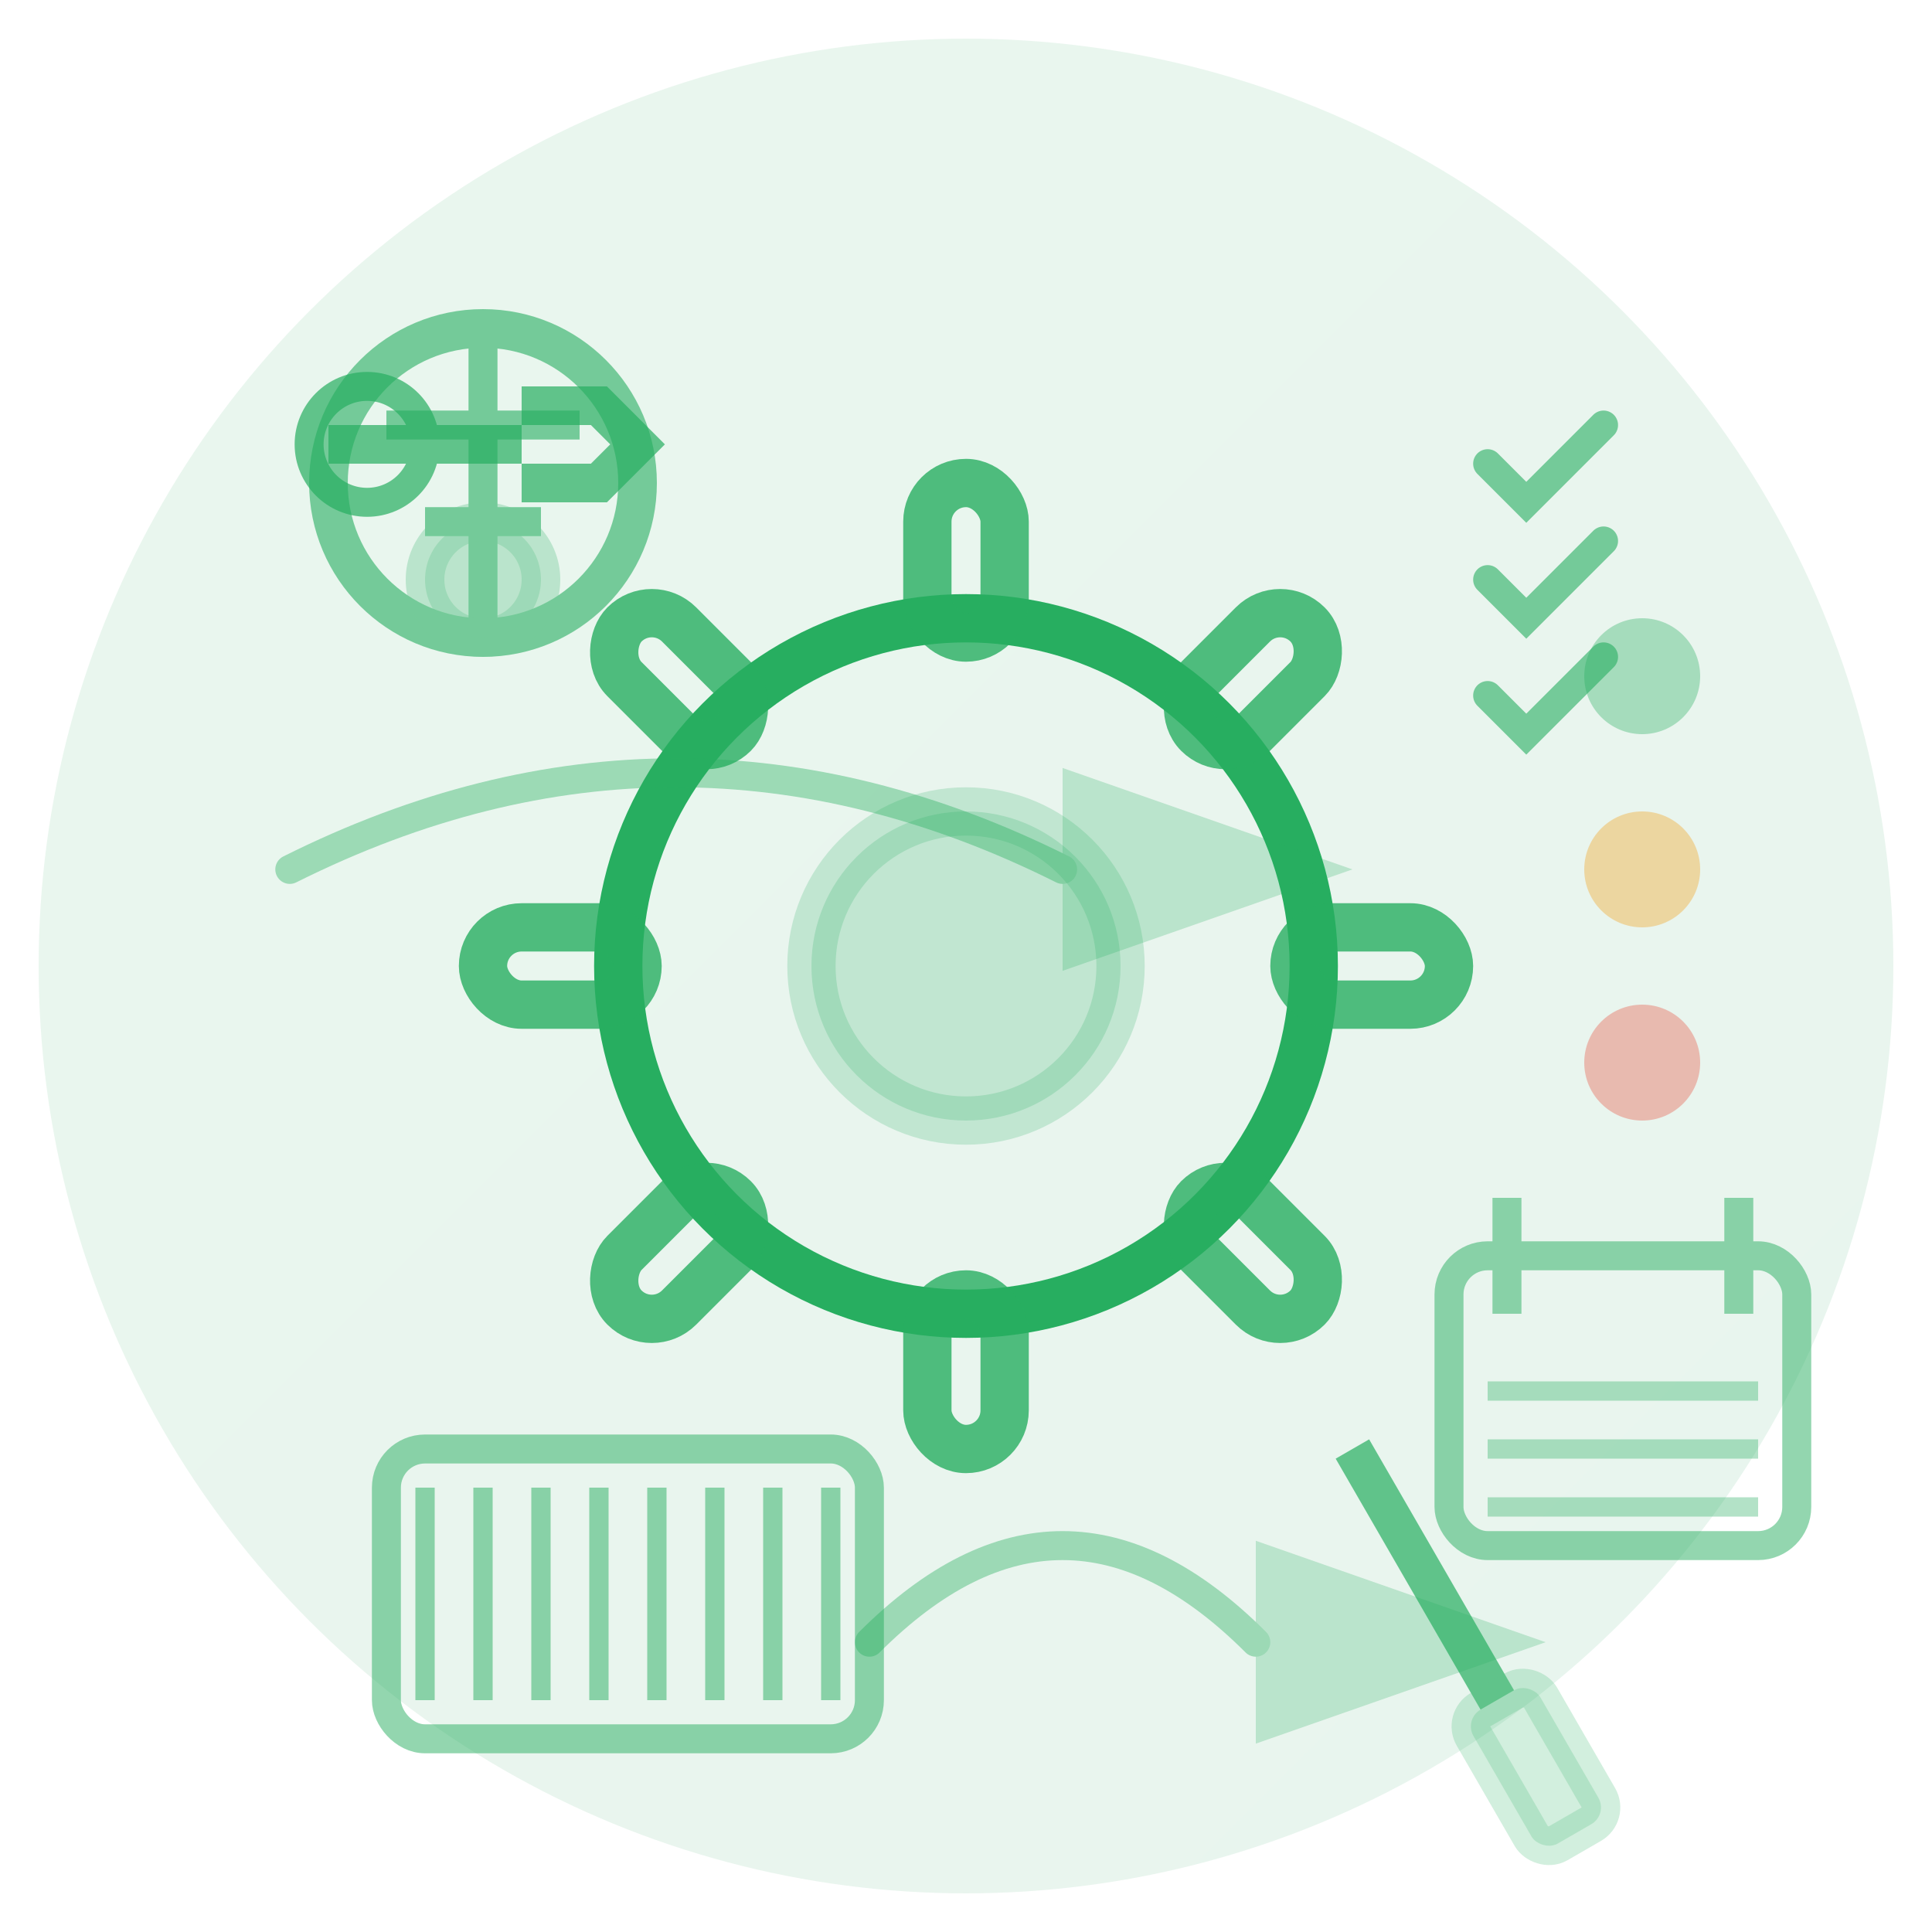 <svg width="100" height="100" viewBox="0 0 100 100" xmlns="http://www.w3.org/2000/svg">
  <defs>
    <linearGradient id="serviceGradient2" x1="0%" y1="0%" x2="100%" y2="100%">
      <stop offset="0%" style="stop-color:#27ae60"/>
      <stop offset="100%" style="stop-color:#229954"/>
    </linearGradient>
  </defs>
  
  <!-- Background circle -->
  <circle cx="50" cy="50" r="48" fill="url(#serviceGradient2)" opacity="0.1"/>
  
  <!-- Main service/maintenance symbol - gear -->
  <g stroke="#27ae60" stroke-width="2.5" fill="none">
    <circle cx="50" cy="50" r="18"/>
    <circle cx="50" cy="50" r="8" fill="#27ae60" opacity="0.2"/>
    
    <!-- Gear teeth -->
    <g opacity="0.8">
      <rect x="48" y="25" width="4" height="8" rx="2"/>
      <rect x="48" y="67" width="4" height="8" rx="2"/>
      <rect x="25" y="48" width="8" height="4" rx="2"/>
      <rect x="67" y="48" width="8" height="4" rx="2"/>
      
      <g transform="rotate(45 50 50)">
        <rect x="48" y="25" width="4" height="8" rx="2"/>
        <rect x="48" y="67" width="4" height="8" rx="2"/>
        <rect x="25" y="48" width="8" height="4" rx="2"/>
        <rect x="67" y="48" width="8" height="4" rx="2"/>
      </g>
    </g>
  </g>
  
  <!-- Maintenance tools -->
  <g stroke="#27ae60" stroke-width="2" fill="none" opacity="0.7">
    <!-- Wrench -->
    <g transform="translate(15, 15)">
      <path d="M 2 8 L 12 8 M 12 6 L 16 6 L 18 8 L 16 10 L 12 10"/>
      <circle cx="4" cy="8" r="3" stroke-width="1.5"/>
    </g>
    
    <!-- Screwdriver -->
    <g transform="translate(70, 75) rotate(-30)">
      <line x1="0" y1="0" x2="0" y2="15"/>
      <rect x="-2" y="15" width="4" height="8" rx="1" fill="#27ae60" opacity="0.3"/>
    </g>
  </g>
  
  <!-- Service checklist -->
  <g stroke="#27ae60" stroke-width="1.5" fill="#27ae60" opacity="0.6">
    <!-- Checkmarks -->
    <g transform="translate(75, 20)">
      <path d="M 2 4 L 4 6 L 8 2" fill="none" stroke-linecap="round"/>
      <path d="M 2 10 L 4 12 L 8 8" fill="none" stroke-linecap="round"/>
      <path d="M 2 16 L 4 18 L 8 14" fill="none" stroke-linecap="round"/>
    </g>
  </g>
  
  <!-- Air filter representation -->
  <g stroke="#27ae60" stroke-width="1.5" opacity="0.5">
    <rect x="20" y="75" width="25" height="15" rx="2" fill="none"/>
    <g stroke-width="1">
      <line x1="22" y1="77" x2="22" y2="88"/>
      <line x1="25" y1="77" x2="25" y2="88"/>
      <line x1="28" y1="77" x2="28" y2="88"/>
      <line x1="31" y1="77" x2="31" y2="88"/>
      <line x1="34" y1="77" x2="34" y2="88"/>
      <line x1="37" y1="77" x2="37" y2="88"/>
      <line x1="40" y1="77" x2="40" y2="88"/>
      <line x1="43" y1="77" x2="43" y2="88"/>
    </g>
  </g>
  
  <!-- Service schedule/calendar -->
  <g stroke="#27ae60" stroke-width="1.5" fill="none" opacity="0.5">
    <rect x="75" y="65" width="18" height="15" rx="2"/>
    <line x1="78" y1="62" x2="78" y2="68"/>
    <line x1="90" y1="62" x2="90" y2="68"/>
    <g stroke-width="1" opacity="0.7">
      <line x1="77" y1="72" x2="91" y2="72"/>
      <line x1="77" y1="75" x2="91" y2="75"/>
      <line x1="77" y1="78" x2="91" y2="78"/>
    </g>
  </g>
  
  <!-- Temperature gauge -->
  <g stroke="#27ae60" stroke-width="2" fill="none" opacity="0.6">
    <circle cx="25" cy="25" r="8"/>
    <path d="M 25 17 L 25 33 M 20 22 L 30 22 M 22 27 L 28 27" stroke-width="1.5"/>
    <circle cx="25" cy="30" r="3" fill="#27ae60" opacity="0.4"/>
  </g>
  
  <!-- Service status indicators -->
  <g opacity="0.5">
    <!-- Good status -->
    <circle cx="85" cy="35" r="3" fill="#27ae60" opacity="0.7"/>
    <!-- Warning status -->
    <circle cx="85" cy="45" r="3" fill="#f39c12" opacity="0.7"/>
    <!-- Service needed -->
    <circle cx="85" cy="55" r="3" fill="#e74c3c" opacity="0.7"/>
  </g>
  
  <!-- Maintenance arrows -->
  <g stroke="#27ae60" stroke-width="1.5" fill="none" opacity="0.4" stroke-linecap="round">
    <path d="M 15 45 Q 35 35 55 45" marker-end="url(#arrowhead)"/>
    <path d="M 45 85 Q 55 75 65 85" marker-end="url(#arrowhead)"/>
  </g>
  
  <!-- Arrow marker definition -->
  <defs>
    <marker id="arrowhead" markerWidth="10" markerHeight="7" 
            refX="0" refY="3.5" orient="auto">
      <polygon points="0 0, 10 3.5, 0 7" fill="#27ae60" opacity="0.6"/>
    </marker>
  </defs>
</svg>
